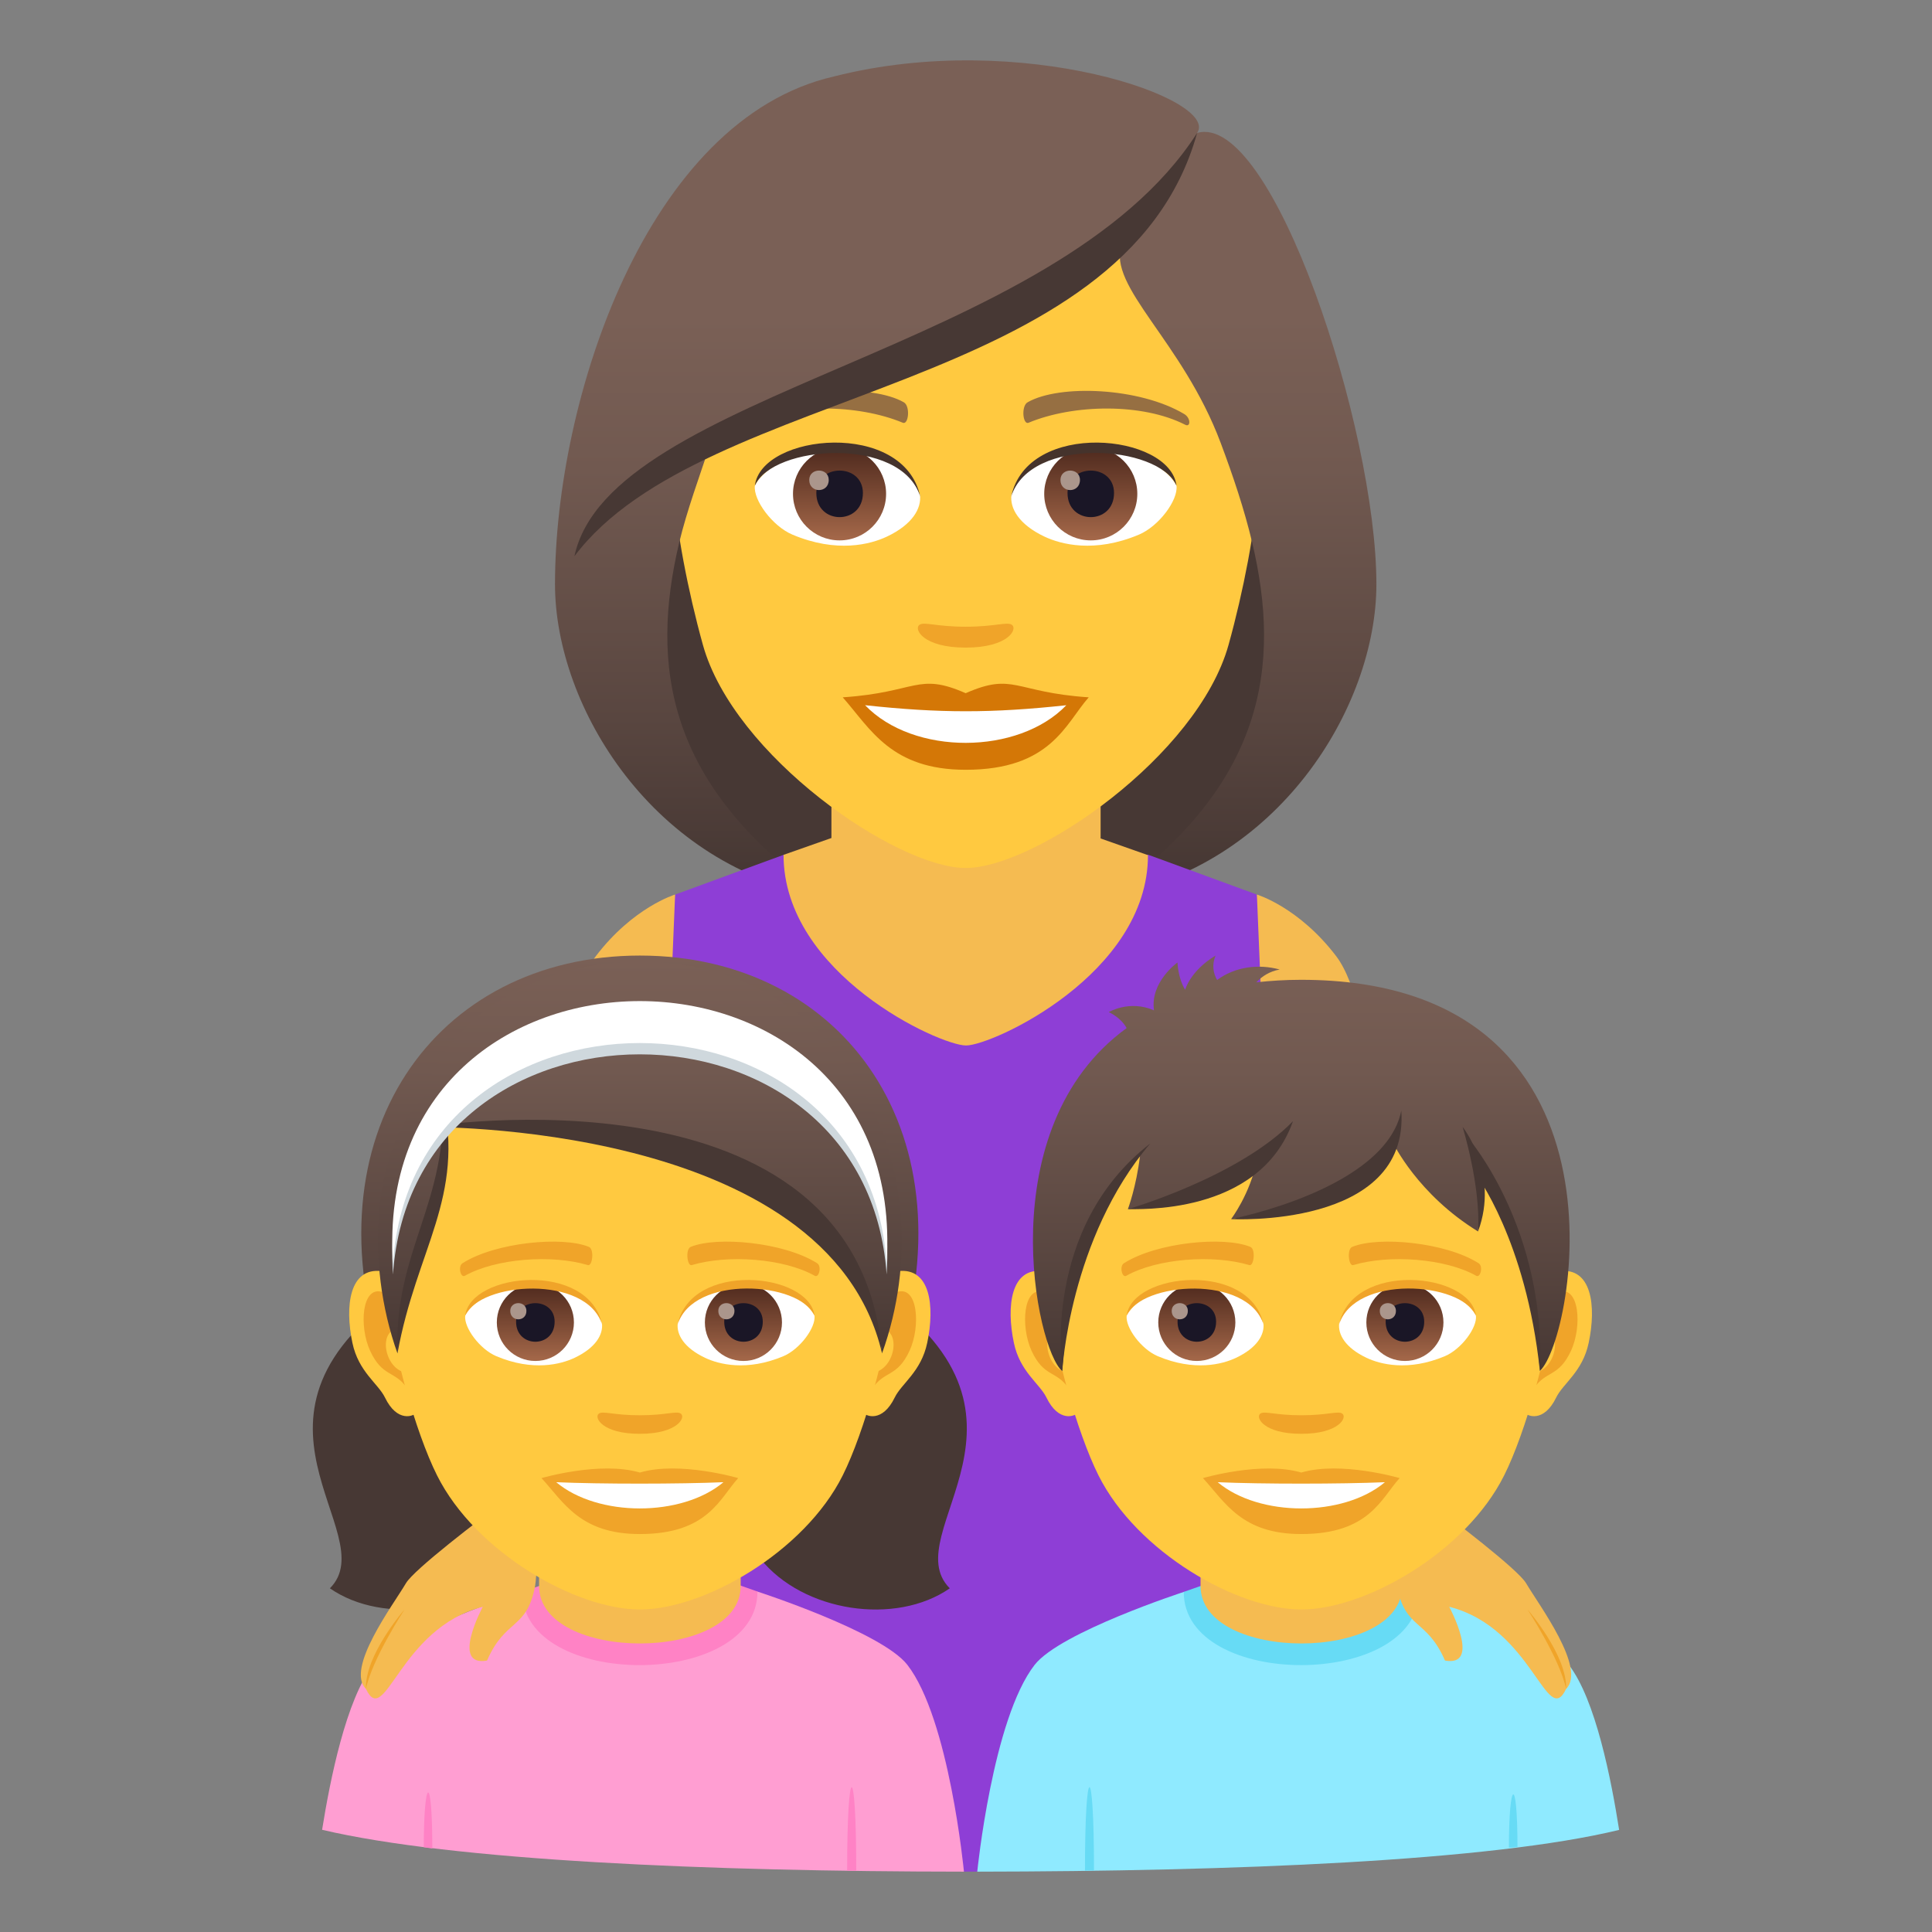 <?xml version="1.0" encoding="utf-8"?>
<!-- Generator: Adobe Illustrator 15.0.0, SVG Export Plug-In . SVG Version: 6.00 Build 0)  -->
<!DOCTYPE svg PUBLIC "-//W3C//DTD SVG 1.1//EN" "http://www.w3.org/Graphics/SVG/1.1/DTD/svg11.dtd">
<svg version="1.1" id="Layer_1" xmlns:x="http://ns.adobe.com/Extensibility/1.0/" xmlns:i="http://ns.adobe.com/AdobeIllustrator/10.0/" xmlns:graph="http://ns.adobe.com/Graphs/1.0/"
	 xmlns="http://www.w3.org/2000/svg" xmlns:xlink="http://www.w3.org/1999/xlink" xmlns:a="http://ns.adobe.com/AdobeSVGViewerExtensions/3.0/"
	 x="0px" y="0px" width="64px" height="64px" viewBox="0 0 64 64" enable-background="new 0 0 64 64" xml:space="preserve">
<rect x="0" y="0" width="64" height="64" fill="#808080" stroke="none"/>
<path fill="#473834" d="M36.682,29.691c9.389-3.755,8.449-12.673,8.449-12.673H18.848c0,0-0.939,8.918,8.447,12.673
	c0,0,1.879,0.47,4.693,0.47C34.807,30.161,36.682,29.691,36.682,29.691z"/>
<linearGradient id="SVGID_1_" gradientUnits="userSpaceOnUse" x1="41.139" y1="30.159" x2="41.139" y2="2.07">
	<stop  offset="0.05" style="stop-color:#473834"/>
	<stop  offset="0.227" style="stop-color:#594640"/>
	<stop  offset="0.52" style="stop-color:#715950"/>
	<stop  offset="0.7" style="stop-color:#7A6056"/>
	<a:midPointStop  offset="0.05" style="stop-color:#473834"/>
	<a:midPointStop  offset="0.4" style="stop-color:#473834"/>
	<a:midPointStop  offset="0.7" style="stop-color:#7A6056"/>
</linearGradient>
<path fill="url(#SVGID_1_)" d="M41.48,17.971c0.959,4.043,0.453,8.046-4.799,11.721c5.635-0.938,8.914-6.258,8.914-10.339
	L41.48,17.971z"/>
<linearGradient id="SVGID_2_" gradientUnits="userSpaceOnUse" x1="1757.973" y1="30.159" x2="1757.973" y2="2.07" gradientTransform="matrix(-1 0 0 1 1780.814 0)">
	<stop  offset="0.05" style="stop-color:#473834"/>
	<stop  offset="0.227" style="stop-color:#594640"/>
	<stop  offset="0.52" style="stop-color:#715950"/>
	<stop  offset="0.7" style="stop-color:#7A6056"/>
	<a:midPointStop  offset="0.05" style="stop-color:#473834"/>
	<a:midPointStop  offset="0.4" style="stop-color:#473834"/>
	<a:midPointStop  offset="0.7" style="stop-color:#7A6056"/>
</linearGradient>
<path fill="url(#SVGID_2_)" d="M22.5,17.971c-0.961,4.043-0.453,8.046,4.797,11.721c-5.633-0.938-8.912-6.258-8.912-10.339
	L22.5,17.971z"/>
<path fill="#8E3ED6" d="M40.869,51.001c0.049-3.23,0.715-6.712,1.275-10.917c0.346-2.592-0.508-10.45-0.508-10.45l-3.592-1.316
	H25.956l-3.592,1.316c0,0-0.854,7.858-0.508,10.45c0.561,4.205,1.227,7.687,1.275,10.917C23.168,53.386,31.932,62,31.932,62h0.441
	C32.374,62,40.832,53.386,40.869,51.001z"/>
<path fill="#F5BB51" d="M36.459,27.775c0-1.309,0-4.218,0-4.218h-8.917c0,0,0,2.888,0,4.203l-1.586,0.558
	c0,3.948,5.168,6.315,6.045,6.315c0.873,0,6.027-2.365,6.027-6.305L36.459,27.775z"/>
<path fill="#FFC940" d="M31.991,3.408c-6.813,0-10.092,5.547-9.684,12.68c0.086,1.433,0.484,3.501,0.977,5.272
	c1.021,3.684,6.41,7.393,8.707,7.393c2.294,0,7.683-3.709,8.707-7.393c0.492-1.771,0.891-3.84,0.975-5.272
	C42.08,8.955,38.803,3.408,31.991,3.408z"/>
<path fill="#D47706" d="M31.989,22.963c-1.596-0.702-1.607-0.028-4.072,0.137c0.924,1.051,1.605,2.4,4.072,2.4
	c2.83,0,3.308-1.533,4.076-2.4C33.598,22.935,33.586,22.261,31.989,22.963z"/>
<path fill="#FFFFFF" d="M28.657,23.361c1.607,1.674,5.078,1.652,6.666,0.001C32.846,23.628,31.133,23.628,28.657,23.361z"/>
<path fill="#966F42" d="M39.227,13.714c-1.479-0.882-4.133-0.99-5.184-0.389c-0.223,0.121-0.162,0.759,0.029,0.679
	c1.498-0.623,3.781-0.654,5.188,0.066C39.447,14.166,39.451,13.843,39.227,13.714z"/>
<path fill="#966F42" d="M24.752,13.714c1.479-0.882,4.133-0.99,5.186-0.389c0.223,0.121,0.162,0.759-0.031,0.679
	c-1.498-0.623-3.777-0.655-5.186,0.066C24.532,14.166,24.528,13.843,24.752,13.714z"/>
<path fill="#F0A429" d="M33.521,20.699c-0.164-0.113-0.542,0.062-1.533,0.062c-0.988,0-1.367-0.175-1.531-0.062
	c-0.193,0.137,0.115,0.754,1.531,0.754C33.404,21.453,33.717,20.837,33.521,20.699z"/>
<path id="Path_1683_" fill="#FFFFFF" d="M30.475,16.39c0.057,0.45-0.248,0.985-1.096,1.386c-0.539,0.255-1.658,0.555-3.129-0.066
	c-0.658-0.277-1.301-1.143-1.244-1.621C25.805,14.584,29.729,14.364,30.475,16.39z"/>
<linearGradient id="Oval_1_" gradientUnits="userSpaceOnUse" x1="-424.19" y1="479.54" x2="-424.19" y2="480.009" gradientTransform="matrix(6.57 0 0 -6.57 2814.78 3168.528)">
	<stop  offset="0" style="stop-color:#A6694A"/>
	<stop  offset="1" style="stop-color:#4F2A1E"/>
	<a:midPointStop  offset="0" style="stop-color:#A6694A"/>
	<a:midPointStop  offset="0.5" style="stop-color:#A6694A"/>
	<a:midPointStop  offset="1" style="stop-color:#4F2A1E"/>
</linearGradient>
<circle id="Oval_224_" fill="url(#Oval_1_)" cx="27.811" cy="16.359" r="1.542"/>
<path id="Path_1682_" fill="#1A1626" d="M27.042,16.331c0,1.066,1.543,1.066,1.543,0C28.584,15.341,27.042,15.341,27.042,16.331z"/>
<path id="Path_1681_" fill="#AB968C" d="M26.807,15.899c0,0.447,0.646,0.447,0.646,0C27.454,15.485,26.807,15.485,26.807,15.899z"/>
<path id="Path_1680_" fill="#45332C" d="M30.483,16.449c-0.627-2.012-4.895-1.715-5.477-0.361
	C25.221,14.354,29.948,13.897,30.483,16.449z"/>
<path id="Path_1679_" fill="#FFFFFF" d="M33.506,16.39c-0.059,0.45,0.248,0.985,1.094,1.386c0.539,0.255,1.658,0.555,3.129-0.066
	c0.66-0.277,1.303-1.143,1.244-1.621C38.176,14.584,34.252,14.364,33.506,16.39z"/>
<linearGradient id="Oval_2_" gradientUnits="userSpaceOnUse" x1="-425.622" y1="479.54" x2="-425.622" y2="480.009" gradientTransform="matrix(6.57 0 0 -6.57 2832.511 3168.528)">
	<stop  offset="0" style="stop-color:#A6694A"/>
	<stop  offset="1" style="stop-color:#4F2A1E"/>
	<a:midPointStop  offset="0" style="stop-color:#A6694A"/>
	<a:midPointStop  offset="0.5" style="stop-color:#A6694A"/>
	<a:midPointStop  offset="1" style="stop-color:#4F2A1E"/>
</linearGradient>
<circle id="Oval_223_" fill="url(#Oval_2_)" cx="36.133" cy="16.359" r="1.542"/>
<path id="Path_1678_" fill="#1A1626" d="M35.363,16.331c0,1.066,1.541,1.066,1.541,0C36.904,15.341,35.363,15.341,35.363,16.331z"/>
<path id="Path_1677_" fill="#AB968C" d="M35.129,15.899c0,0.447,0.646,0.447,0.646,0C35.775,15.485,35.129,15.485,35.129,15.899z"/>
<path id="Path_1676_" fill="#45332C" d="M33.498,16.449c0.625-2.011,4.891-1.723,5.475-0.361
	C38.758,14.354,34.031,13.897,33.498,16.449z"/>
<linearGradient id="SVGID_3_" gradientUnits="userSpaceOnUse" x1="31.991" y1="30.159" x2="31.991" y2="2.07">
	<stop  offset="0.05" style="stop-color:#473834"/>
	<stop  offset="0.227" style="stop-color:#594640"/>
	<stop  offset="0.52" style="stop-color:#715950"/>
	<stop  offset="0.7" style="stop-color:#7A6056"/>
	<a:midPointStop  offset="0.05" style="stop-color:#473834"/>
	<a:midPointStop  offset="0.4" style="stop-color:#473834"/>
	<a:midPointStop  offset="0.7" style="stop-color:#7A6056"/>
</linearGradient>
<path fill="url(#SVGID_3_)" d="M39.656,4.404c0.777-1.11-5.811-3.455-12.031-1.871c-6.213,1.423-9.24,10.731-9.24,16.819
	c0.537,0.441,3.484-0.658,4.115-1.382c0.258-1.065,0.662-2.162,1.041-3.298c4.666-2.701,9.947-3.338,13.611-6.571
	c-0.469,1.408,2.016,3.185,3.285,6.571c0.412,1.099,0.781,2.199,1.043,3.298c1.035,0.953,2.678,1.403,4.115,1.382
	C45.596,14.204,42.146,3.686,39.656,4.404z"/>
<path fill="#473834" d="M19.028,18.427c4.299-5.723,18.22-5.335,20.628-14.022C34.982,11.695,20.204,12.926,19.028,18.427z"/>
<path fill="#F5BB51" d="M21.932,40.066l0.432-10.433c0,0-1.387,0.413-2.629,2.044c-1.35,1.772-1.65,8.328-1.65,11.927
	C18.084,46.452,21.932,40.066,21.932,40.066z"/>
<path fill="#F5BB51" d="M42.068,40.066l-0.432-10.433c0,0,1.387,0.413,2.629,2.044c1.35,1.772,1.65,8.328,1.65,11.927
	C45.916,46.452,42.068,40.066,42.068,40.066z"/>
<path fill="#FF9ED2" d="M25.092,52.723l-7.793,0.012c0,0-4.088,1.33-4.936,2.414c-0.9,1.152-1.43,3.823-1.693,5.465
	c4.332,1.021,12.781,1.381,21.262,1.387c0-0.002-0.486-5.069-1.877-6.854C29.206,54.057,25.092,52.723,25.092,52.723z"/>
<path fill="#FF82C5" d="M17.299,52.734c0,3.242,7.793,3.229,7.793-0.012l-0.781-0.275h-6.195L17.299,52.734z"/>
<path fill="#F5BB51" d="M17.858,52.539c0,2.537,6.678,2.537,6.678,0c0-0.863,0-2.809,0-2.809h-6.678
	C17.858,49.73,17.858,51.676,17.858,52.539z"/>
<path fill="#FF82C5" d="M14.321,61.234l-0.283-0.044C14.038,58.884,14.321,58.654,14.321,61.234z"/>
<path fill="#FF82C5" d="M28.364,61.965h-0.301C28.063,58.285,28.364,58.285,28.364,61.965z"/>
<path fill="#8FEAFF" d="M47.004,52.723l-7.791,0.012c0,0-4.09,1.33-4.938,2.414c-1.392,1.783-1.902,6.846-1.902,6.852
	c8.519-0.012,16.988-0.346,21.263-1.383c-0.258-1.643-0.777-4.324-1.67-5.471C51.117,54.057,47.004,52.723,47.004,52.723z"/>
<path fill="#67DBF5" d="M39.213,52.734c0,3.242,7.791,3.229,7.791-0.012l-0.781-0.275h-6.195L39.213,52.734z"/>
<path fill="#F5BB51" d="M39.77,52.539c0,2.537,6.68,2.537,6.68,0c0-0.863,0-2.809,0-2.809h-6.68
	C39.77,49.73,39.77,51.676,39.77,52.539z"/>
<path fill="#67DBF5" d="M36.24,61.959l-0.299,0.006C35.941,58.285,36.24,58.279,36.24,61.959z"/>
<path fill="#67DBF5" d="M50.268,61.182l-0.283,0.025C49.984,58.941,50.268,58.775,50.268,61.182z"/>
<path fill="#473834" d="M28.844,42.627c6.455,4.266,0.781,8.15,2.619,9.988C27.893,55.098,19.153,50.822,28.844,42.627z"/>
<path fill="#473834" d="M13.545,42.627c-6.455,4.266-0.779,8.15-2.617,9.988C14.499,55.098,23.239,50.822,13.545,42.627z"/>
<path fill="#F5BB51" d="M15.993,53.227c0,0-1.078,2,0.141,1.781c0.609-1.402,1.316-1.012,1.592-2.47
	c0.268-1.812-0.873-2.921-0.873-2.921c-0.992,0.735-3.139,2.375-3.406,2.83c-0.424,0.721-2.012,2.826-1.324,3.502
	C12.76,57.289,13.227,53.93,15.993,53.227z"/>
<path fill="#F0A429" d="M13.399,53.318c0,0-1.078,1.648-1.277,2.631C12.079,54.828,13.399,53.318,13.399,53.318z"/>
<path fill="#F5BB51" d="M48.008,53.227c0,0,1.078,2-0.141,1.781c-0.609-1.402-1.316-1.012-1.592-2.47
	c-0.268-1.812,0.873-2.921,0.873-2.921c0.992,0.735,3.139,2.375,3.406,2.83c0.424,0.721,2.01,2.826,1.324,3.502
	C51.24,57.289,50.773,53.93,48.008,53.227z"/>
<path fill="#F0A429" d="M50.602,53.318c0,0,1.078,1.648,1.277,2.631C51.92,54.828,50.602,53.318,50.602,53.318z"/>
<linearGradient id="SVGID_4_" gradientUnits="userSpaceOnUse" x1="21.195" y1="45.295" x2="21.195" y2="31.655">
	<stop  offset="0" style="stop-color:#473834"/>
	<stop  offset="0.272" style="stop-color:#594640"/>
	<stop  offset="0.723" style="stop-color:#715950"/>
	<stop  offset="1" style="stop-color:#7A6056"/>
	<a:midPointStop  offset="0" style="stop-color:#473834"/>
	<a:midPointStop  offset="0.4" style="stop-color:#473834"/>
	<a:midPointStop  offset="1" style="stop-color:#7A6056"/>
</linearGradient>
<path fill="url(#SVGID_4_)" d="M21.196,31.654c-6.787,0.004-11.082,5.974-8.439,13.641h16.877
	C32.276,37.628,27.981,31.658,21.196,31.654z"/>
<path id="Path_1260_" fill="#FFC940" d="M12.637,42.108c1.066,0.13,1.834,3.729,1.166,4.679c-0.096,0.134-0.645,0.346-1.051-0.493
	c-0.227-0.464-0.877-0.852-1.078-1.81C11.417,43.258,11.579,41.979,12.637,42.108z"/>
<path id="Path_1259_" fill="#F0A429" d="M12.667,42.799c0.277,0.088,0.582,0.516,0.746,1.226c-0.973-0.211-0.729,1.422,0.115,1.452
	c-0.008,0.165-0.018,0.334-0.039,0.512c-0.406-0.596-0.82-0.357-1.229-1.244C11.891,43.945,11.979,42.581,12.667,42.799z"/>
<path id="Path_1258_" fill="#FFC940" d="M29.752,42.108c-1.064,0.13-1.834,3.729-1.164,4.679c0.094,0.134,0.643,0.346,1.051-0.493
	c0.225-0.464,0.875-0.852,1.076-1.81C30.975,43.258,30.813,41.979,29.752,42.108z"/>
<path id="Path_1257_" fill="#F0A429" d="M28.979,44.021c0.164-0.708,0.467-1.135,0.744-1.223c0.689-0.219,0.777,1.146,0.408,1.945
	c-0.41,0.887-0.822,0.648-1.23,1.244c-0.02-0.178-0.031-0.348-0.037-0.512C29.698,45.436,29.938,43.824,28.979,44.021z"/>
<path fill="#FFC940" d="M21.196,32.858c-5.822,0-8.627,4.404-8.275,10.528c0.07,1.232,0.834,4.047,1.557,5.489
	c1.273,2.545,4.6,4.442,6.719,4.442c2.117,0,5.447-1.897,6.719-4.442c0.723-1.442,1.486-4.257,1.557-5.489
	C29.823,37.263,27.018,32.858,21.196,32.858z"/>
<path id="Path_1256_" fill="#F0A429" d="M22.553,46.828c-0.145-0.1-0.482,0.055-1.357,0.055c-0.877,0-1.215-0.154-1.359-0.055
	c-0.17,0.122,0.104,0.669,1.359,0.669C22.45,47.497,22.725,46.95,22.553,46.828z"/>
<path id="Path_1255_" fill="#F0A429" d="M21.196,48.78c-1.313-0.386-3.258,0.184-3.258,0.184c0.74,0.808,1.283,1.853,3.258,1.853
	c2.262,0,2.646-1.188,3.258-1.853C24.454,48.964,22.506,48.393,21.196,48.78z"/>
<path id="Path_1254_" fill="#FFFFFF" d="M18.426,49.1c1.375,1.155,4.154,1.162,5.539,0C22.499,49.162,19.903,49.164,18.426,49.1z"/>
<path id="Path_1253_" fill="#FFFFFF" d="M19.94,43.832c0.047,0.374-0.205,0.816-0.908,1.148c-0.445,0.211-1.373,0.459-2.592-0.055
	c-0.545-0.23-1.078-0.947-1.029-1.344C16.071,42.336,19.321,42.154,19.94,43.832z"/>
<linearGradient id="Oval_3_" gradientUnits="userSpaceOnUse" x1="-425.723" y1="475.402" x2="-425.723" y2="475.791" gradientTransform="matrix(6.57 0 0 -6.57 2814.78 3168.528)">
	<stop  offset="0" style="stop-color:#A6694A"/>
	<stop  offset="1" style="stop-color:#4F2A1E"/>
	<a:midPointStop  offset="0" style="stop-color:#A6694A"/>
	<a:midPointStop  offset="0.5" style="stop-color:#A6694A"/>
	<a:midPointStop  offset="1" style="stop-color:#4F2A1E"/>
</linearGradient>
<circle id="Oval_130_" fill="url(#Oval_3_)" cx="17.735" cy="43.807" r="1.277"/>
<path id="Path_1252_" fill="#1A1626" d="M17.096,43.783c0,0.885,1.277,0.885,1.277,0C18.374,42.963,17.096,42.963,17.096,43.783z"/>
<path id="Path_1251_" fill="#AB968C" d="M16.903,43.426c0,0.371,0.535,0.371,0.535,0C17.438,43.082,16.903,43.082,16.903,43.426z"/>
<path id="Path_1250_" fill="#F0A429" d="M19.946,43.881c-0.518-1.666-4.055-1.421-4.535-0.299
	C15.588,42.146,19.504,41.768,19.946,43.881z"/>
<path id="Path_1249_" fill="#FFFFFF" d="M22.452,43.832c-0.049,0.374,0.205,0.816,0.906,1.148c0.445,0.211,1.373,0.459,2.594-0.055
	c0.545-0.23,1.078-0.947,1.029-1.344C26.321,42.336,23.069,42.154,22.452,43.832z"/>
<linearGradient id="Oval_4_" gradientUnits="userSpaceOnUse" x1="-427.373" y1="475.402" x2="-427.373" y2="475.791" gradientTransform="matrix(6.57 0 0 -6.57 2832.511 3168.528)">
	<stop  offset="0" style="stop-color:#A6694A"/>
	<stop  offset="1" style="stop-color:#4F2A1E"/>
	<a:midPointStop  offset="0" style="stop-color:#A6694A"/>
	<a:midPointStop  offset="0.5" style="stop-color:#A6694A"/>
	<a:midPointStop  offset="1" style="stop-color:#4F2A1E"/>
</linearGradient>
<circle id="Oval_129_" fill="url(#Oval_4_)" cx="24.627" cy="43.807" r="1.277"/>
<path id="Path_1248_" fill="#1A1626" d="M23.991,43.783c0,0.885,1.277,0.885,1.277,0C25.268,42.963,23.991,42.963,23.991,43.783z"/>
<path id="Path_1247_" fill="#AB968C" d="M23.795,43.426c0,0.371,0.535,0.371,0.535,0C24.331,43.082,23.795,43.082,23.795,43.426z"/>
<path id="Path_1246_" fill="#F0A429" d="M22.446,43.881c0.518-1.666,4.051-1.427,4.535-0.299
	C26.801,42.146,22.887,41.768,22.446,43.881z"/>
<path id="Path_1245_" fill="#F0A429" d="M27.063,41.842c-1.098-0.693-3.311-0.895-4.178-0.539c-0.186,0.066-0.125,0.647,0.029,0.605
	c1.195-0.357,3.051-0.224,4.078,0.355C27.131,42.34,27.231,41.939,27.063,41.842z"/>
<path id="Path_1244_" fill="#F0A429" d="M15.327,41.842c1.1-0.693,3.311-0.895,4.178-0.539c0.186,0.066,0.125,0.647-0.029,0.605
	c-1.195-0.357-3.049-0.224-4.08,0.355C15.258,42.34,15.159,41.939,15.327,41.842z"/>
<linearGradient id="SVGID_5_" gradientUnits="userSpaceOnUse" x1="21.195" y1="44.834" x2="21.195" y2="31.856">
	<stop  offset="0" style="stop-color:#473834"/>
	<stop  offset="0.272" style="stop-color:#594640"/>
	<stop  offset="0.723" style="stop-color:#715950"/>
	<stop  offset="1" style="stop-color:#7A6056"/>
	<a:midPointStop  offset="0" style="stop-color:#473834"/>
	<a:midPointStop  offset="0.4" style="stop-color:#473834"/>
	<a:midPointStop  offset="1" style="stop-color:#7A6056"/>
</linearGradient>
<path fill="url(#SVGID_5_)" d="M21.194,31.855c-3.414-0.001-6.467,1.895-7.131,4.451c-1.719,1.684-1.979,5.509-0.896,8.527
	c0.141-2.896,1.746-4.354,1.646-7.541c9.592,0,13.893,3.127,14.406,7.541C31.397,38.754,27.967,31.855,21.194,31.855z"/>
<path fill="#473834" d="M29.219,44.834c-1.795-7.715-15.166-7.5-15.166-7.5C14.125,37.326,28.387,35.027,29.219,44.834z"/>
<path fill="#473834" d="M13.167,44.834c-0.123-3.426,1.689-4.967,1.494-8.503C15.411,39.691,13.795,41.358,13.167,44.834z"/>
<path fill="#CFD8DD" d="M29.37,42.217c0.766-11.574-17.117-11.574-16.352,0C13.686,32.496,28.702,32.496,29.37,42.217z"/>
<path fill="#FFFFFF" d="M29.37,41.842c0.766-11.573-17.117-11.573-16.352,0C13.686,32.122,28.702,32.122,29.37,41.842z"/>
<path id="Path_1277_" fill="#FFC940" d="M34.549,42.108c1.066,0.13,1.834,3.729,1.166,4.679c-0.096,0.134-0.645,0.346-1.051-0.493
	c-0.227-0.464-0.877-0.852-1.078-1.81C33.328,43.258,33.49,41.979,34.549,42.108z"/>
<path id="Path_1276_" fill="#F0A429" d="M34.578,42.799c0.277,0.088,0.582,0.516,0.746,1.226c-0.973-0.211-0.729,1.422,0.115,1.452
	c-0.008,0.165-0.018,0.334-0.039,0.512c-0.406-0.596-0.82-0.357-1.229-1.244C33.803,43.945,33.891,42.581,34.578,42.799z"/>
<path id="Path_1275_" fill="#FFC940" d="M51.664,42.108c-1.064,0.13-1.834,3.729-1.164,4.679c0.094,0.134,0.643,0.346,1.051-0.493
	c0.225-0.464,0.875-0.852,1.076-1.81C52.887,43.258,52.725,41.979,51.664,42.108z"/>
<path id="Path_1274_" fill="#F0A429" d="M50.891,44.021c0.164-0.708,0.467-1.135,0.744-1.223c0.689-0.219,0.777,1.146,0.408,1.945
	c-0.41,0.887-0.822,0.648-1.23,1.244c-0.02-0.178-0.031-0.348-0.037-0.512C51.609,45.436,51.85,43.824,50.891,44.021z"/>
<path fill="#FFC940" d="M43.107,32.858c-5.822,0-8.627,4.404-8.275,10.528c0.07,1.232,0.834,4.047,1.557,5.489
	c1.273,2.545,4.6,4.442,6.719,4.442c2.117,0,5.447-1.897,6.719-4.442c0.723-1.442,1.486-4.257,1.557-5.489
	C51.734,37.263,48.93,32.858,43.107,32.858z"/>
<path id="Path_1273_" fill="#F0A429" d="M44.465,46.828c-0.145-0.1-0.482,0.055-1.357,0.055c-0.877,0-1.215-0.154-1.359-0.055
	c-0.17,0.122,0.104,0.669,1.359,0.669C44.361,47.497,44.637,46.95,44.465,46.828z"/>
<path id="Path_1272_" fill="#F0A429" d="M43.107,48.78c-1.313-0.386-3.258,0.184-3.258,0.184c0.74,0.808,1.283,1.853,3.258,1.853
	c2.262,0,2.646-1.188,3.258-1.853C46.365,48.964,44.418,48.393,43.107,48.78z"/>
<path id="Path_1271_" fill="#FFFFFF" d="M40.338,49.1c1.375,1.155,4.154,1.162,5.539,0C44.41,49.162,41.814,49.164,40.338,49.1z"/>
<path id="Path_1270_" fill="#FFFFFF" d="M41.852,43.832c0.047,0.374-0.205,0.816-0.908,1.148c-0.445,0.211-1.373,0.459-2.592-0.055
	c-0.545-0.23-1.078-0.947-1.029-1.344C37.982,42.336,41.232,42.154,41.852,43.832z"/>
<linearGradient id="Oval_5_" gradientUnits="userSpaceOnUse" x1="-422.388" y1="475.402" x2="-422.388" y2="475.791" gradientTransform="matrix(6.57 0 0 -6.57 2814.78 3168.528)">
	<stop  offset="0" style="stop-color:#A6694A"/>
	<stop  offset="1" style="stop-color:#4F2A1E"/>
	<a:midPointStop  offset="0" style="stop-color:#A6694A"/>
	<a:midPointStop  offset="0.5" style="stop-color:#A6694A"/>
	<a:midPointStop  offset="1" style="stop-color:#4F2A1E"/>
</linearGradient>
<circle id="Oval_150_" fill="url(#Oval_5_)" cx="39.646" cy="43.807" r="1.277"/>
<path id="Path_1269_" fill="#1A1626" d="M39.008,43.783c0,0.885,1.277,0.885,1.277,0C40.285,42.963,39.008,42.963,39.008,43.783z"/>
<path id="Path_1268_" fill="#AB968C" d="M38.814,43.426c0,0.371,0.535,0.371,0.535,0C39.35,43.082,38.814,43.082,38.814,43.426z"/>
<path id="Path_1267_" fill="#F0A429" d="M41.857,43.881c-0.518-1.666-4.055-1.421-4.535-0.299
	C37.5,42.146,41.416,41.768,41.857,43.881z"/>
<path id="Path_1266_" fill="#FFFFFF" d="M44.363,43.832c-0.049,0.374,0.205,0.816,0.906,1.148c0.445,0.211,1.373,0.459,2.594-0.055
	c0.545-0.23,1.078-0.947,1.029-1.344C48.232,42.336,44.98,42.154,44.363,43.832z"/>
<linearGradient id="Oval_6_" gradientUnits="userSpaceOnUse" x1="-424.038" y1="475.402" x2="-424.038" y2="475.791" gradientTransform="matrix(6.57 0 0 -6.57 2832.511 3168.528)">
	<stop  offset="0" style="stop-color:#A6694A"/>
	<stop  offset="1" style="stop-color:#4F2A1E"/>
	<a:midPointStop  offset="0" style="stop-color:#A6694A"/>
	<a:midPointStop  offset="0.5" style="stop-color:#A6694A"/>
	<a:midPointStop  offset="1" style="stop-color:#4F2A1E"/>
</linearGradient>
<circle id="Oval_149_" fill="url(#Oval_6_)" cx="46.539" cy="43.807" r="1.277"/>
<path id="Path_1265_" fill="#1A1626" d="M45.902,43.783c0,0.885,1.277,0.885,1.277,0C47.18,42.963,45.902,42.963,45.902,43.783z"/>
<path id="Path_1264_" fill="#AB968C" d="M45.707,43.426c0,0.371,0.535,0.371,0.535,0C46.242,43.082,45.707,43.082,45.707,43.426z"/>
<path id="Path_1263_" fill="#F0A429" d="M44.357,43.881c0.518-1.666,4.051-1.427,4.535-0.299
	C48.713,42.146,44.799,41.768,44.357,43.881z"/>
<path id="Path_1262_" fill="#F0A429" d="M48.975,41.842c-1.098-0.693-3.311-0.895-4.178-0.539c-0.186,0.066-0.125,0.647,0.029,0.605
	c1.195-0.357,3.051-0.224,4.078,0.355C49.043,42.34,49.143,41.939,48.975,41.842z"/>
<path id="Path_1261_" fill="#F0A429" d="M37.238,41.842c1.1-0.693,3.311-0.895,4.178-0.539c0.186,0.066,0.125,0.647-0.029,0.605
	c-1.195-0.357-3.049-0.224-4.08,0.355C37.17,42.34,37.07,41.939,37.238,41.842z"/>
<linearGradient id="SVGID_6_" gradientUnits="userSpaceOnUse" x1="43.106" y1="45.42" x2="43.106" y2="31.655">
	<stop  offset="0" style="stop-color:#473834"/>
	<stop  offset="0.272" style="stop-color:#594640"/>
	<stop  offset="0.723" style="stop-color:#715950"/>
	<stop  offset="1" style="stop-color:#7A6056"/>
	<a:midPointStop  offset="0" style="stop-color:#473834"/>
	<a:midPointStop  offset="0.4" style="stop-color:#473834"/>
	<a:midPointStop  offset="1" style="stop-color:#7A6056"/>
</linearGradient>
<path fill="url(#SVGID_6_)" d="M43.098,32.457c-0.525,0-1.012,0.033-1.48,0.083c0.195-0.204,0.438-0.362,0.773-0.424
	c-0.689-0.187-1.467-0.101-2.072,0.347c-0.127-0.217-0.18-0.494-0.053-0.809c-0.846,0.514-1.006,1.133-1.006,1.133
	c-0.242-0.391-0.254-0.903-0.254-0.903s-0.912,0.644-0.779,1.585c-0.814-0.355-1.498,0.059-1.498,0.059s0.4,0.171,0.592,0.529
	c-4.554,3.307-2.996,10.658-2.131,11.363c0,0,0.256-5.492,2.574-7.131c-0.125,1.036-0.402,1.768-0.402,1.768
	s2.275-0.359,4.279-1.639c-0.232,1.146-0.859,1.965-0.859,1.965s4.137-0.576,5.365-2.524c0,0,0.811,1.706,2.816,2.935
	c0,0,0.125-1.279-0.15-2.184c1.967,1.934,2.197,6.803,2.197,6.803C52.16,44.381,54.412,32.457,43.098,32.457z"/>
<path fill="#473834" d="M48.676,37.75l0.203,1.132c0,0,1.676,2.194,2.131,6.53C51.221,40.726,48.676,37.75,48.676,37.75z"/>
<path fill="#473834" d="M48.449,37.328c0,0,1.229,1.529,0.514,3.465C49.055,39.277,48.449,37.328,48.449,37.328z"/>
<path fill="#473834" d="M46.42,36.789c0.273,3.928-5.686,3.596-5.639,3.594C40.781,40.383,45.9,39.402,46.42,36.789z"/>
<path fill="#473834" d="M42.832,37.14c-1.119,3.167-5.229,2.894-5.471,2.917C37.361,40.057,41.035,38.994,42.832,37.14z"/>
<path fill="#473834" d="M38.105,37.879c-2.676,3.135-2.916,7.541-2.916,7.541S34.482,40.688,38.105,37.879z"/>
</svg>
